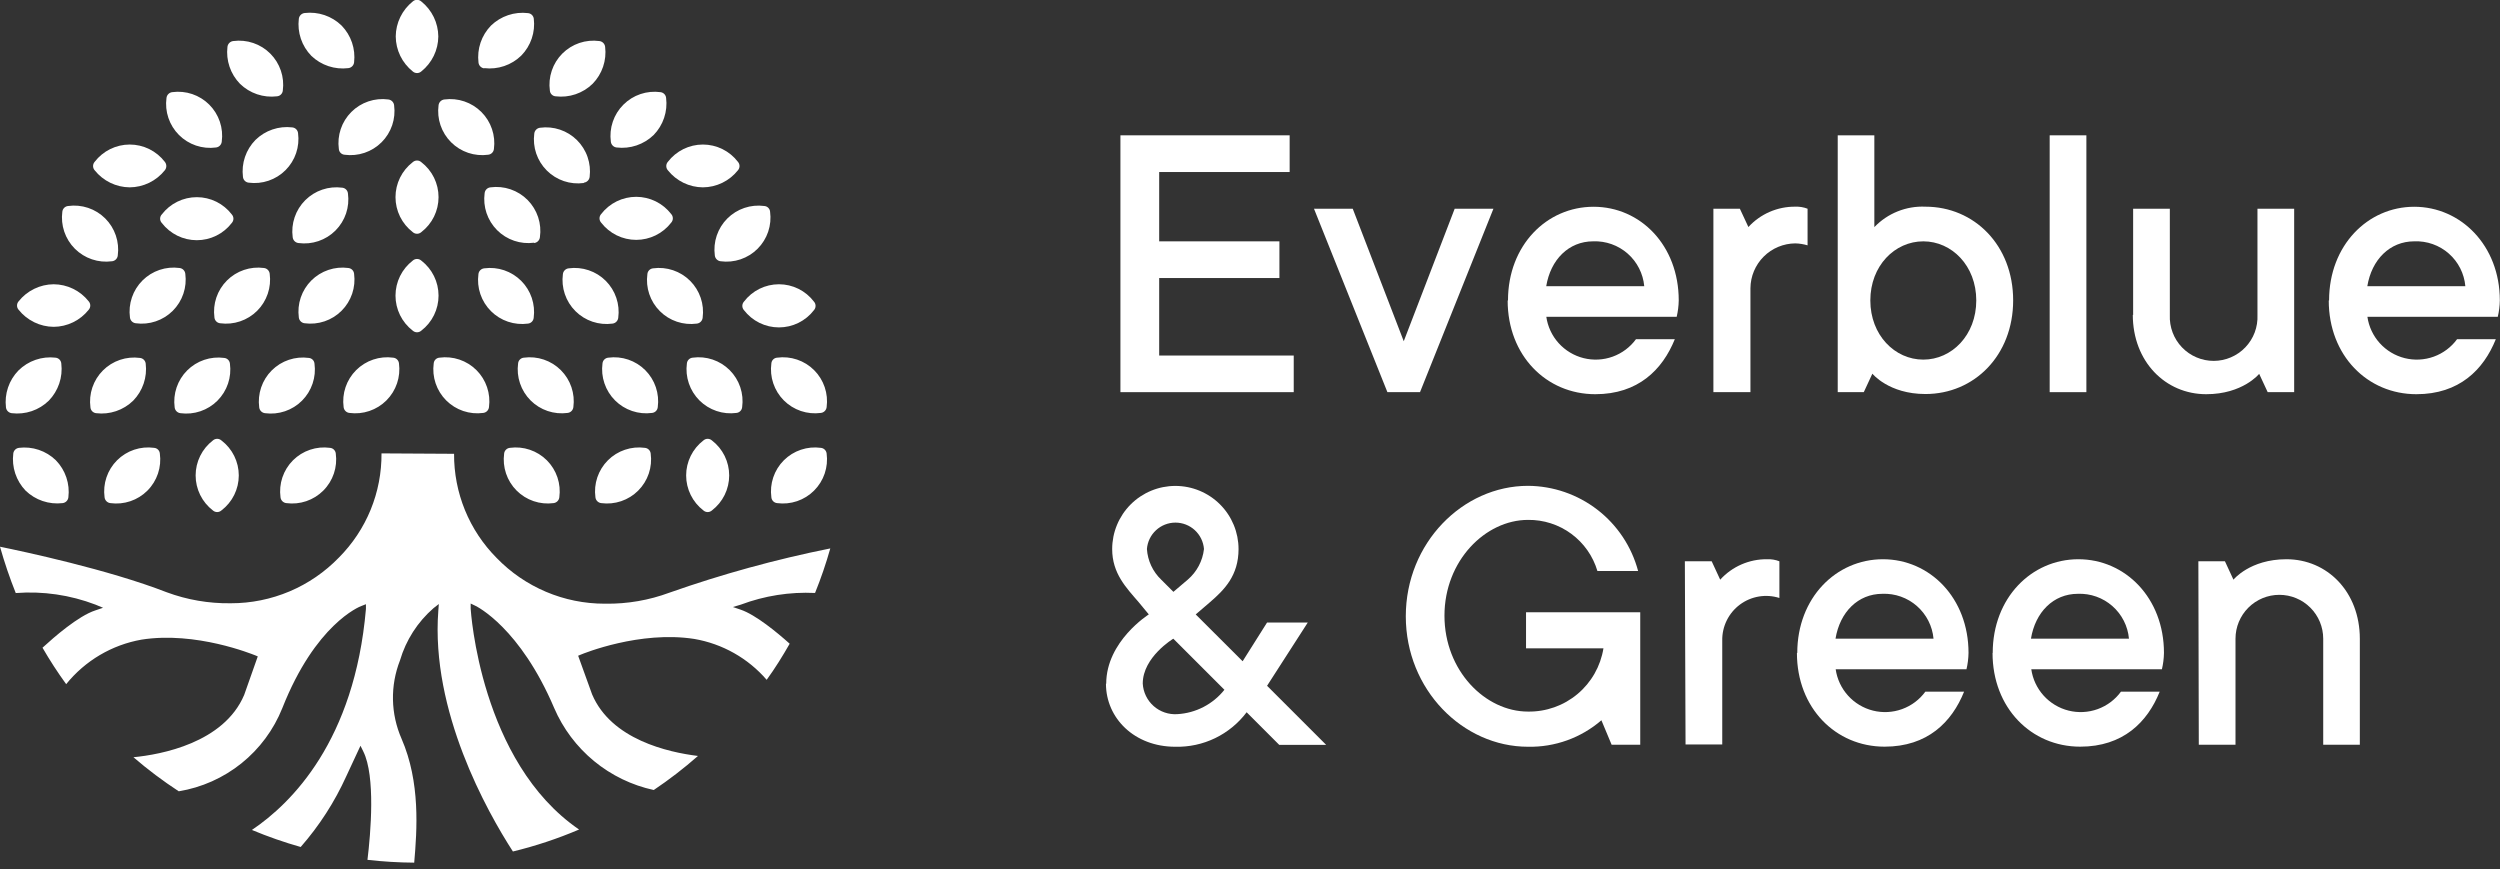 <svg width="210" height="73" viewBox="0 0 210 73" fill="none" xmlns="http://www.w3.org/2000/svg">
<rect x="0" y="0" width="210" height="73" fill="#333333" stroke="none"/>
<path d="M32.047 38.084C32.059 39.706 31.749 41.315 31.135 42.817C30.521 44.318 29.615 45.683 28.47 46.833C27.293 48.049 25.884 49.016 24.326 49.676C22.767 50.336 21.092 50.675 19.4 50.674H19.357C17.532 50.698 15.718 50.386 14.006 49.751C9.099 47.841 1.924 46.318 0 45.924C0.372 47.244 0.814 48.543 1.323 49.816C3.6 49.641 5.886 49.973 8.019 50.788L8.656 51.053L8.005 51.275C6.574 51.74 4.528 53.528 3.57 54.408C4.179 55.462 4.843 56.484 5.558 57.47C7.149 55.497 9.4 54.168 11.896 53.728C16.467 53.013 21.195 54.959 21.431 55.045L21.653 55.138L20.509 58.378C18.799 62.406 13.52 63.386 11.209 63.607C12.413 64.644 13.684 65.6 15.015 66.469C16.943 66.152 18.757 65.343 20.281 64.12C21.804 62.897 22.987 61.301 23.713 59.487C26.496 52.434 30.201 50.953 30.359 50.903L30.738 50.753V51.16C29.779 62.219 24.5 67.47 21.16 69.716C22.496 70.275 23.864 70.753 25.258 71.147C26.819 69.367 28.108 67.366 29.085 65.21L30.28 62.642L30.516 63.121C31.553 65.195 31.138 69.995 30.867 72.227C32.171 72.375 33.481 72.454 34.794 72.463C35.03 69.723 35.323 65.71 33.728 62.048C33.276 61.014 33.031 59.902 33.009 58.774C32.987 57.646 33.188 56.524 33.599 55.474C34.099 53.774 35.075 52.253 36.41 51.089L36.861 50.738L36.818 51.311C36.181 59.73 40.903 68.15 43.084 71.526C44.985 71.064 46.844 70.447 48.643 69.68C40.33 64.001 39.544 51.254 39.536 51.125V50.696L39.923 50.882C40.08 50.953 43.685 52.748 46.547 59.465C47.291 61.199 48.44 62.728 49.895 63.928C51.351 65.127 53.072 65.962 54.916 66.361C56.214 65.489 57.455 64.533 58.629 63.5C56.118 63.192 51.346 62.119 49.737 58.328L48.564 55.081L48.793 54.987C48.993 54.902 53.75 52.956 58.321 53.671C60.684 54.077 62.834 55.291 64.401 57.105C65.117 56.118 65.746 55.102 66.333 54.072C65.281 53.128 63.471 51.633 62.212 51.211L61.562 50.989L62.234 50.788C64.222 50.041 66.343 49.708 68.464 49.809C68.959 48.586 69.387 47.337 69.745 46.067C65.157 46.988 60.639 48.231 56.225 49.787C54.514 50.421 52.7 50.734 50.874 50.71H50.789C49.096 50.711 47.421 50.371 45.863 49.711C44.304 49.051 42.895 48.085 41.718 46.868C40.575 45.718 39.67 44.353 39.056 42.851C38.443 41.35 38.132 39.742 38.142 38.12L32.047 38.084Z" fill="white"/>
<path d="M68.951 37.619C68.387 37.542 67.813 37.597 67.273 37.779C66.734 37.96 66.244 38.264 65.842 38.666C65.439 39.069 65.135 39.559 64.954 40.098C64.772 40.637 64.718 41.211 64.795 41.775C64.806 41.899 64.859 42.016 64.947 42.105C65.034 42.193 65.15 42.249 65.274 42.262C65.838 42.337 66.413 42.281 66.952 42.099C67.492 41.916 67.982 41.612 68.384 41.209C68.787 40.806 69.092 40.316 69.274 39.777C69.457 39.237 69.513 38.663 69.437 38.099C69.424 37.974 69.369 37.859 69.28 37.771C69.191 37.684 69.075 37.63 68.951 37.619Z" fill="white"/>
<path d="M59.802 36.997C59.703 36.909 59.576 36.86 59.444 36.86C59.312 36.86 59.185 36.909 59.086 36.997C58.635 37.343 58.27 37.788 58.019 38.298C57.767 38.808 57.636 39.368 57.636 39.937C57.636 40.505 57.767 41.066 58.019 41.576C58.27 42.086 58.635 42.531 59.086 42.877C59.185 42.965 59.312 43.014 59.444 43.014C59.576 43.014 59.703 42.965 59.802 42.877C60.253 42.531 60.618 42.086 60.87 41.576C61.121 41.066 61.252 40.505 61.252 39.937C61.252 39.368 61.121 38.808 60.87 38.298C60.618 37.788 60.253 37.343 59.802 36.997Z" fill="white"/>
<path d="M54.172 37.619C53.608 37.542 53.034 37.597 52.495 37.779C51.955 37.96 51.465 38.264 51.063 38.666C50.661 39.069 50.357 39.559 50.175 40.098C49.993 40.637 49.939 41.211 50.016 41.775C50.03 41.9 50.085 42.015 50.174 42.104C50.262 42.192 50.378 42.248 50.502 42.262C51.066 42.337 51.641 42.282 52.18 42.099C52.719 41.916 53.209 41.612 53.611 41.209C54.013 40.806 54.317 40.316 54.499 39.776C54.68 39.237 54.735 38.663 54.658 38.099C54.645 37.974 54.59 37.859 54.501 37.771C54.412 37.684 54.296 37.63 54.172 37.619Z" fill="white"/>
<path d="M42.834 37.619C42.71 37.63 42.593 37.684 42.505 37.771C42.416 37.859 42.36 37.974 42.347 38.099C42.271 38.662 42.326 39.235 42.507 39.774C42.688 40.313 42.991 40.803 43.393 41.206C43.794 41.609 44.283 41.913 44.821 42.096C45.359 42.28 45.933 42.336 46.496 42.262C46.621 42.248 46.736 42.192 46.825 42.104C46.913 42.015 46.969 41.9 46.983 41.775C47.06 41.211 47.005 40.637 46.824 40.098C46.642 39.559 46.338 39.069 45.936 38.666C45.533 38.264 45.043 37.96 44.504 37.779C43.965 37.597 43.391 37.542 42.827 37.619" fill="white"/>
<path d="M27.719 37.619C27.155 37.542 26.581 37.597 26.042 37.779C25.503 37.96 25.013 38.264 24.61 38.666C24.208 39.069 23.904 39.559 23.722 40.098C23.541 40.637 23.486 41.211 23.563 41.775C23.577 41.9 23.633 42.015 23.721 42.104C23.809 42.192 23.925 42.248 24.05 42.262C24.614 42.337 25.188 42.282 25.727 42.099C26.266 41.916 26.756 41.612 27.158 41.209C27.561 40.806 27.864 40.316 28.046 39.776C28.228 39.237 28.282 38.663 28.206 38.099C28.194 37.974 28.139 37.858 28.05 37.77C27.961 37.682 27.844 37.629 27.719 37.619Z" fill="white"/>
<path d="M18.599 36.997C18.5 36.909 18.373 36.86 18.241 36.86C18.109 36.86 17.982 36.909 17.883 36.997C17.432 37.343 17.067 37.788 16.815 38.298C16.564 38.808 16.433 39.368 16.433 39.937C16.433 40.505 16.564 41.066 16.815 41.576C17.067 42.086 17.432 42.531 17.883 42.877C17.982 42.965 18.109 43.014 18.241 43.014C18.373 43.014 18.5 42.965 18.599 42.877C19.052 42.533 19.42 42.088 19.673 41.578C19.926 41.068 20.058 40.506 20.058 39.937C20.058 39.368 19.926 38.806 19.673 38.296C19.42 37.786 19.052 37.341 18.599 36.997Z" fill="white"/>
<path d="M12.948 37.619C12.383 37.541 11.809 37.595 11.268 37.776C10.728 37.957 10.237 38.261 9.834 38.663C9.431 39.066 9.126 39.556 8.944 40.096C8.762 40.636 8.707 41.211 8.784 41.775C8.798 41.9 8.854 42.015 8.942 42.104C9.031 42.192 9.147 42.248 9.271 42.262C9.835 42.339 10.41 42.284 10.95 42.102C11.49 41.92 11.98 41.616 12.383 41.212C12.786 40.809 13.089 40.318 13.27 39.778C13.451 39.238 13.505 38.663 13.427 38.099C13.417 37.975 13.364 37.858 13.276 37.77C13.188 37.683 13.072 37.629 12.948 37.619Z" fill="white"/>
<path d="M1.603 37.619C1.478 37.63 1.362 37.684 1.273 37.772C1.184 37.859 1.129 37.975 1.116 38.099C1.046 38.661 1.102 39.232 1.28 39.77C1.459 40.309 1.754 40.8 2.146 41.21C2.554 41.606 3.045 41.906 3.583 42.087C4.122 42.269 4.694 42.329 5.258 42.262C5.382 42.248 5.498 42.192 5.586 42.104C5.675 42.015 5.73 41.9 5.744 41.775C5.813 41.211 5.754 40.639 5.572 40.1C5.39 39.561 5.09 39.071 4.693 38.664C4.286 38.267 3.794 37.968 3.256 37.787C2.717 37.606 2.145 37.549 1.581 37.619" fill="white"/>
<path d="M34.672 27.776C34.771 27.864 34.898 27.913 35.03 27.913C35.162 27.913 35.289 27.864 35.388 27.776C35.839 27.43 36.204 26.984 36.456 26.473C36.707 25.963 36.838 25.402 36.838 24.833C36.838 24.264 36.707 23.702 36.456 23.192C36.204 22.681 35.839 22.236 35.388 21.889C35.289 21.801 35.162 21.752 35.03 21.752C34.898 21.752 34.771 21.801 34.672 21.889C34.221 22.236 33.856 22.681 33.604 23.192C33.353 23.702 33.222 24.264 33.222 24.833C33.222 25.402 33.353 25.963 33.604 26.473C33.856 26.984 34.221 27.43 34.672 27.776Z" fill="white"/>
<path d="M36.911 30.044C36.788 30.054 36.671 30.107 36.583 30.195C36.496 30.283 36.442 30.399 36.432 30.523C36.355 31.087 36.41 31.662 36.592 32.201C36.773 32.74 37.077 33.231 37.479 33.634C37.882 34.037 38.371 34.341 38.911 34.524C39.45 34.706 40.024 34.762 40.588 34.686C40.712 34.673 40.828 34.617 40.917 34.529C41.005 34.44 41.061 34.324 41.075 34.2C41.15 33.636 41.095 33.062 40.912 32.522C40.73 31.983 40.425 31.493 40.022 31.091C39.619 30.689 39.129 30.385 38.589 30.204C38.05 30.022 37.475 29.967 36.911 30.044Z" fill="white"/>
<path d="M44.007 30.044C43.883 30.053 43.766 30.107 43.677 30.195C43.587 30.282 43.532 30.399 43.521 30.523C43.444 31.087 43.499 31.662 43.681 32.201C43.862 32.74 44.166 33.231 44.568 33.634C44.971 34.037 45.46 34.341 45.999 34.524C46.539 34.706 47.113 34.762 47.677 34.686C47.801 34.673 47.917 34.617 48.005 34.529C48.094 34.44 48.15 34.324 48.163 34.2C48.239 33.636 48.183 33.063 48.001 32.524C47.819 31.986 47.515 31.497 47.113 31.094C46.711 30.692 46.221 30.388 45.683 30.206C45.144 30.024 44.571 29.968 44.007 30.044Z" fill="white"/>
<path d="M51.096 30.044C50.972 30.055 50.856 30.109 50.767 30.196C50.678 30.284 50.623 30.399 50.61 30.523C50.534 31.088 50.59 31.662 50.773 32.201C50.955 32.741 51.26 33.231 51.662 33.634C52.065 34.036 52.555 34.341 53.095 34.523C53.634 34.706 54.209 34.762 54.773 34.686C54.897 34.674 55.013 34.618 55.1 34.529C55.188 34.441 55.241 34.324 55.252 34.2C55.328 33.636 55.272 33.063 55.09 32.524C54.908 31.986 54.604 31.497 54.202 31.094C53.8 30.692 53.31 30.388 52.772 30.206C52.233 30.024 51.66 29.968 51.096 30.044Z" fill="white"/>
<path d="M58.185 30.044C58.061 30.055 57.944 30.109 57.856 30.196C57.767 30.284 57.711 30.399 57.699 30.523C57.623 31.088 57.679 31.662 57.862 32.201C58.044 32.741 58.349 33.231 58.751 33.634C59.154 34.036 59.644 34.341 60.184 34.523C60.723 34.706 61.297 34.762 61.862 34.686C61.986 34.674 62.101 34.618 62.189 34.529C62.276 34.441 62.33 34.324 62.341 34.2C62.418 33.636 62.364 33.062 62.182 32.523C62 31.983 61.696 31.494 61.294 31.091C60.892 30.689 60.401 30.385 59.862 30.203C59.323 30.021 58.749 29.967 58.185 30.044Z" fill="white"/>
<path d="M44.351 27.183C44.475 27.17 44.59 27.114 44.678 27.025C44.765 26.937 44.819 26.82 44.83 26.696C44.906 26.133 44.85 25.559 44.668 25.02C44.486 24.482 44.182 23.993 43.78 23.59C43.377 23.189 42.888 22.884 42.35 22.702C41.811 22.52 41.238 22.465 40.674 22.54C40.549 22.553 40.433 22.608 40.344 22.697C40.255 22.785 40.2 22.902 40.188 23.026C40.112 23.591 40.168 24.165 40.35 24.704C40.533 25.243 40.837 25.733 41.24 26.135C41.643 26.537 42.133 26.841 42.673 27.023C43.212 27.204 43.787 27.259 44.351 27.183Z" fill="white"/>
<path d="M51.447 27.183C51.571 27.169 51.687 27.113 51.775 27.025C51.863 26.936 51.919 26.82 51.933 26.696C52.009 26.132 51.953 25.558 51.77 25.018C51.588 24.479 51.283 23.989 50.88 23.587C50.477 23.185 49.987 22.881 49.448 22.7C48.908 22.518 48.334 22.463 47.77 22.54C47.645 22.553 47.528 22.608 47.44 22.697C47.351 22.785 47.296 22.902 47.283 23.026C47.208 23.591 47.263 24.165 47.446 24.704C47.628 25.243 47.933 25.733 48.336 26.135C48.739 26.537 49.229 26.841 49.769 27.023C50.308 27.204 50.882 27.259 51.447 27.183Z" fill="white"/>
<path d="M40.995 12.998C41.121 12.988 41.239 12.935 41.329 12.847C41.419 12.76 41.476 12.643 41.489 12.518C41.565 11.954 41.509 11.379 41.326 10.84C41.144 10.3 40.839 9.81 40.436 9.408C40.034 9.005 39.544 8.701 39.004 8.518C38.465 8.335 37.89 8.28 37.326 8.355C37.202 8.369 37.086 8.425 36.997 8.513C36.909 8.601 36.853 8.717 36.839 8.841C36.764 9.406 36.819 9.98 37.002 10.519C37.185 11.058 37.489 11.548 37.892 11.95C38.295 12.352 38.785 12.656 39.325 12.838C39.864 13.02 40.439 13.074 41.003 12.998" fill="white"/>
<path d="M49.043 15.344C49.167 15.33 49.283 15.274 49.372 15.186C49.46 15.098 49.516 14.982 49.53 14.857C49.6 14.295 49.541 13.725 49.356 13.189C49.172 12.653 48.866 12.168 48.464 11.769C48.062 11.37 47.573 11.069 47.036 10.889C46.499 10.709 45.928 10.654 45.366 10.73C45.242 10.744 45.126 10.8 45.038 10.888C44.95 10.976 44.894 11.092 44.88 11.216C44.804 11.781 44.86 12.355 45.042 12.894C45.225 13.433 45.53 13.923 45.933 14.325C46.336 14.727 46.826 15.031 47.365 15.213C47.905 15.394 48.479 15.449 49.043 15.372" fill="white"/>
<path d="M58.536 27.183C58.66 27.169 58.776 27.113 58.864 27.025C58.953 26.936 59.008 26.82 59.022 26.696C59.098 26.132 59.042 25.558 58.859 25.018C58.677 24.479 58.372 23.989 57.969 23.587C57.566 23.185 57.076 22.881 56.537 22.7C55.997 22.518 55.423 22.463 54.859 22.54C54.734 22.552 54.618 22.607 54.53 22.696C54.443 22.785 54.389 22.902 54.38 23.026C54.303 23.59 54.357 24.164 54.539 24.704C54.721 25.243 55.024 25.733 55.427 26.135C55.829 26.538 56.319 26.842 56.858 27.023C57.398 27.205 57.972 27.259 58.536 27.183Z" fill="white"/>
<path d="M60.045 21.46C60.059 21.584 60.114 21.7 60.203 21.788C60.291 21.877 60.407 21.933 60.531 21.946C61.096 22.022 61.67 21.966 62.209 21.784C62.748 21.601 63.238 21.297 63.64 20.894C64.042 20.491 64.346 20 64.528 19.461C64.709 18.921 64.764 18.347 64.687 17.783C64.677 17.658 64.623 17.541 64.533 17.453C64.444 17.365 64.326 17.312 64.201 17.304C63.637 17.228 63.064 17.284 62.525 17.466C61.987 17.648 61.498 17.952 61.095 18.354C60.693 18.756 60.389 19.246 60.207 19.784C60.025 20.323 59.969 20.896 60.045 21.46Z" fill="white"/>
<path d="M51.797 12.389C52.362 12.457 52.934 12.397 53.472 12.215C54.01 12.033 54.501 11.734 54.909 11.338C55.305 10.931 55.605 10.44 55.785 9.901C55.966 9.362 56.024 8.79 55.953 8.226C55.943 8.102 55.889 7.986 55.801 7.897C55.714 7.808 55.598 7.753 55.474 7.74C54.91 7.665 54.335 7.72 53.796 7.903C53.256 8.085 52.766 8.39 52.364 8.793C51.961 9.195 51.656 9.685 51.474 10.225C51.291 10.764 51.236 11.339 51.311 11.903C51.325 12.027 51.38 12.143 51.469 12.232C51.557 12.32 51.673 12.376 51.797 12.389Z" fill="white"/>
<path d="M46.668 8.09C47.233 8.159 47.805 8.1 48.344 7.918C48.882 7.736 49.373 7.436 49.78 7.039C50.177 6.633 50.477 6.144 50.659 5.606C50.841 5.069 50.9 4.497 50.831 3.934C50.818 3.81 50.762 3.694 50.673 3.606C50.585 3.517 50.469 3.462 50.345 3.448C49.781 3.372 49.207 3.428 48.667 3.61C48.128 3.793 47.638 4.098 47.236 4.5C46.834 4.903 46.53 5.394 46.349 5.933C46.167 6.473 46.112 7.047 46.189 7.611C46.199 7.735 46.252 7.851 46.34 7.939C46.428 8.027 46.544 8.081 46.668 8.09Z" fill="white"/>
<path d="M40.681 5.723C41.244 5.79 41.815 5.731 42.352 5.549C42.89 5.367 43.379 5.067 43.785 4.671C44.184 4.265 44.485 3.774 44.667 3.235C44.849 2.697 44.907 2.124 44.837 1.559C44.819 1.439 44.762 1.329 44.674 1.246C44.585 1.162 44.471 1.112 44.35 1.102C43.788 1.035 43.218 1.093 42.681 1.274C42.144 1.455 41.654 1.753 41.246 2.146C40.849 2.553 40.548 3.044 40.366 3.582C40.184 4.121 40.126 4.693 40.194 5.258C40.208 5.382 40.264 5.498 40.352 5.586C40.441 5.675 40.557 5.73 40.681 5.744" fill="white"/>
<path d="M44.865 20.416C44.99 20.402 45.106 20.346 45.194 20.258C45.282 20.169 45.338 20.053 45.352 19.929C45.434 19.363 45.383 18.785 45.203 18.242C45.023 17.699 44.721 17.205 44.318 16.798C43.915 16.392 43.423 16.085 42.882 15.901C42.34 15.716 41.763 15.661 41.196 15.737C41.071 15.75 40.955 15.805 40.866 15.894C40.777 15.982 40.722 16.099 40.709 16.224C40.633 16.788 40.688 17.362 40.869 17.901C41.051 18.441 41.355 18.931 41.757 19.334C42.159 19.737 42.649 20.042 43.188 20.224C43.727 20.407 44.301 20.462 44.865 20.387" fill="white"/>
<path d="M65.274 30.044C65.15 30.054 65.034 30.107 64.946 30.195C64.858 30.283 64.805 30.399 64.795 30.523C64.718 31.087 64.773 31.662 64.955 32.201C65.136 32.74 65.44 33.231 65.842 33.634C66.244 34.037 66.734 34.341 67.273 34.524C67.813 34.706 68.387 34.762 68.951 34.686C69.075 34.673 69.191 34.617 69.279 34.529C69.368 34.44 69.424 34.324 69.437 34.2C69.513 33.636 69.457 33.062 69.275 32.522C69.092 31.983 68.788 31.493 68.385 31.091C67.982 30.689 67.492 30.385 66.952 30.204C66.412 30.022 65.838 29.967 65.274 30.044Z" fill="white"/>
<path d="M34.672 19.5C34.771 19.588 34.898 19.637 35.03 19.637C35.162 19.637 35.289 19.588 35.388 19.5C35.839 19.154 36.204 18.709 36.456 18.199C36.707 17.689 36.838 17.128 36.838 16.56C36.838 15.992 36.707 15.431 36.456 14.921C36.204 14.411 35.839 13.966 35.388 13.62C35.289 13.532 35.162 13.483 35.03 13.483C34.898 13.483 34.771 13.532 34.672 13.62C34.221 13.966 33.856 14.411 33.604 14.921C33.353 15.431 33.222 15.992 33.222 16.56C33.222 17.128 33.353 17.689 33.604 18.199C33.856 18.709 34.221 19.154 34.672 19.5Z" fill="white"/>
<path d="M50.495 18.699C50.842 19.15 51.288 19.515 51.798 19.767C52.309 20.018 52.87 20.149 53.439 20.149C54.008 20.149 54.569 20.018 55.08 19.767C55.59 19.515 56.036 19.15 56.383 18.699C56.471 18.6 56.519 18.473 56.519 18.341C56.519 18.209 56.471 18.082 56.383 17.983C56.036 17.532 55.59 17.167 55.08 16.915C54.569 16.664 54.008 16.533 53.439 16.533C52.87 16.533 52.309 16.664 51.798 16.915C51.288 17.167 50.842 17.532 50.495 17.983C50.407 18.082 50.359 18.209 50.359 18.341C50.359 18.473 50.407 18.6 50.495 18.699Z" fill="white"/>
<path d="M59.043 15.737C59.609 15.733 60.167 15.603 60.676 15.355C61.184 15.108 61.631 14.749 61.983 14.307C62.071 14.208 62.12 14.081 62.12 13.949C62.12 13.817 62.071 13.69 61.983 13.591C61.638 13.14 61.192 12.775 60.682 12.523C60.173 12.272 59.612 12.141 59.043 12.141C58.475 12.141 57.914 12.272 57.404 12.523C56.895 12.775 56.449 13.14 56.103 13.591C56.015 13.69 55.967 13.817 55.967 13.949C55.967 14.081 56.015 14.208 56.103 14.307C56.456 14.749 56.903 15.108 57.411 15.355C57.92 15.603 58.478 15.733 59.043 15.737Z" fill="white"/>
<path d="M62.492 25.337C62.404 25.435 62.355 25.563 62.355 25.695C62.355 25.827 62.404 25.954 62.492 26.052C62.838 26.503 63.283 26.869 63.792 27.12C64.302 27.372 64.863 27.502 65.432 27.502C66 27.502 66.561 27.372 67.071 27.12C67.581 26.869 68.026 26.503 68.372 26.052C68.46 25.954 68.508 25.827 68.508 25.695C68.508 25.563 68.46 25.435 68.372 25.337C68.027 24.883 67.583 24.516 67.073 24.262C66.563 24.009 66.001 23.878 65.432 23.878C64.862 23.878 64.3 24.009 63.791 24.262C63.28 24.516 62.836 24.883 62.492 25.337Z" fill="white"/>
<path d="M33.027 30.044C32.463 29.967 31.889 30.022 31.349 30.204C30.81 30.385 30.319 30.689 29.916 31.091C29.514 31.493 29.209 31.983 29.026 32.522C28.844 33.062 28.788 33.636 28.864 34.2C28.878 34.324 28.933 34.44 29.022 34.529C29.11 34.617 29.226 34.673 29.35 34.686C29.915 34.762 30.489 34.706 31.029 34.523C31.568 34.341 32.058 34.036 32.461 33.634C32.864 33.231 33.168 32.741 33.351 32.201C33.533 31.662 33.589 31.088 33.514 30.523C33.501 30.399 33.445 30.284 33.356 30.196C33.268 30.109 33.151 30.055 33.027 30.044Z" fill="white"/>
<path d="M26.417 30.545C26.407 30.421 26.354 30.305 26.266 30.217C26.178 30.129 26.062 30.075 25.938 30.065C25.374 29.989 24.799 30.043 24.26 30.225C23.72 30.407 23.23 30.71 22.827 31.113C22.424 31.515 22.12 32.005 21.937 32.544C21.755 33.083 21.699 33.657 21.774 34.221C21.788 34.346 21.844 34.462 21.932 34.55C22.021 34.638 22.137 34.694 22.261 34.708C22.825 34.783 23.399 34.728 23.939 34.545C24.478 34.363 24.968 34.058 25.37 33.655C25.772 33.252 26.076 32.762 26.257 32.222C26.439 31.683 26.494 31.109 26.417 30.545Z" fill="white"/>
<path d="M19.314 30.545C19.302 30.42 19.247 30.304 19.158 30.216C19.069 30.128 18.952 30.075 18.827 30.065C18.264 29.99 17.691 30.046 17.152 30.228C16.613 30.41 16.124 30.714 15.722 31.116C15.32 31.518 15.016 32.007 14.834 32.546C14.652 33.084 14.596 33.658 14.671 34.221C14.685 34.346 14.741 34.462 14.829 34.55C14.918 34.638 15.034 34.694 15.158 34.708C15.722 34.783 16.296 34.728 16.835 34.545C17.375 34.363 17.864 34.058 18.267 33.655C18.669 33.252 18.973 32.762 19.154 32.222C19.336 31.683 19.39 31.109 19.314 30.545Z" fill="white"/>
<path d="M11.188 33.656C11.585 33.249 11.885 32.759 12.067 32.22C12.249 31.681 12.308 31.109 12.239 30.545C12.226 30.421 12.171 30.305 12.082 30.218C11.993 30.13 11.877 30.076 11.753 30.065C11.189 29.99 10.616 30.046 10.077 30.228C9.539 30.41 9.049 30.714 8.647 31.116C8.245 31.518 7.941 32.007 7.759 32.546C7.577 33.084 7.521 33.658 7.597 34.221C7.608 34.346 7.661 34.462 7.749 34.551C7.836 34.639 7.952 34.695 8.076 34.708C8.64 34.777 9.213 34.718 9.751 34.536C10.29 34.354 10.781 34.053 11.188 33.656Z" fill="white"/>
<path d="M29.744 22.998C29.732 22.873 29.677 22.755 29.589 22.666C29.5 22.578 29.382 22.523 29.257 22.511C28.694 22.436 28.12 22.492 27.582 22.674C27.043 22.856 26.554 23.16 26.152 23.562C25.75 23.964 25.446 24.453 25.263 24.992C25.081 25.531 25.026 26.104 25.101 26.668C25.115 26.792 25.171 26.908 25.259 26.996C25.347 27.084 25.463 27.14 25.587 27.154C26.151 27.229 26.724 27.174 27.263 26.992C27.802 26.809 28.291 26.506 28.693 26.103C29.095 25.701 29.399 25.212 29.581 24.673C29.763 24.135 29.819 23.561 29.744 22.998Z" fill="white"/>
<path d="M22.655 22.998C22.642 22.873 22.587 22.757 22.498 22.668C22.41 22.579 22.293 22.524 22.168 22.511C21.605 22.436 21.031 22.492 20.493 22.674C19.954 22.856 19.465 23.16 19.063 23.562C18.661 23.964 18.357 24.453 18.174 24.992C17.992 25.531 17.937 26.104 18.012 26.668C18.023 26.792 18.077 26.908 18.164 26.997C18.252 27.086 18.367 27.141 18.491 27.154C19.055 27.231 19.63 27.176 20.169 26.994C20.709 26.813 21.199 26.509 21.602 26.107C22.005 25.704 22.309 25.215 22.492 24.675C22.675 24.136 22.73 23.562 22.655 22.998Z" fill="white"/>
<path d="M28.463 12.518C28.473 12.642 28.526 12.758 28.614 12.846C28.702 12.934 28.818 12.988 28.942 12.998C29.506 13.074 30.08 13.02 30.62 12.838C31.16 12.656 31.65 12.352 32.053 11.95C32.456 11.548 32.76 11.058 32.943 10.519C33.125 9.98 33.181 9.406 33.105 8.841C33.092 8.717 33.036 8.601 32.947 8.513C32.859 8.425 32.743 8.369 32.619 8.355C32.055 8.279 31.481 8.335 30.941 8.518C30.402 8.7 29.912 9.005 29.51 9.408C29.108 9.811 28.804 10.301 28.622 10.841C28.441 11.38 28.386 11.954 28.463 12.518Z" fill="white"/>
<path d="M21.46 11.753C21.062 12.158 20.76 12.647 20.578 13.185C20.396 13.722 20.338 14.294 20.408 14.857C20.419 14.982 20.473 15.098 20.561 15.187C20.648 15.275 20.764 15.331 20.888 15.344C21.451 15.418 22.023 15.362 22.561 15.179C23.099 14.996 23.587 14.692 23.988 14.29C24.389 13.888 24.693 13.399 24.874 12.861C25.056 12.323 25.112 11.751 25.037 11.188C25.025 11.062 24.97 10.945 24.881 10.856C24.793 10.767 24.675 10.713 24.55 10.701C23.989 10.634 23.42 10.694 22.886 10.876C22.351 11.058 21.863 11.358 21.46 11.753Z" fill="white"/>
<path d="M15.566 22.998C15.553 22.873 15.498 22.757 15.409 22.668C15.321 22.579 15.204 22.524 15.079 22.511C14.515 22.435 13.941 22.489 13.402 22.671C12.862 22.853 12.372 23.157 11.969 23.559C11.566 23.961 11.261 24.451 11.079 24.99C10.896 25.529 10.84 26.103 10.916 26.668C10.93 26.792 10.986 26.908 11.074 26.996C11.162 27.084 11.278 27.14 11.402 27.154C11.967 27.231 12.541 27.176 13.08 26.994C13.62 26.813 14.11 26.509 14.513 26.107C14.916 25.704 15.221 25.215 15.403 24.675C15.586 24.136 15.641 23.562 15.566 22.998Z" fill="white"/>
<path d="M9.414 21.946C9.537 21.932 9.652 21.876 9.739 21.788C9.826 21.699 9.881 21.584 9.893 21.46C9.969 20.895 9.913 20.32 9.73 19.78C9.547 19.241 9.242 18.75 8.838 18.348C8.435 17.945 7.943 17.642 7.403 17.461C6.862 17.28 6.287 17.226 5.723 17.304C5.599 17.315 5.482 17.369 5.393 17.456C5.305 17.544 5.249 17.659 5.236 17.783C5.161 18.348 5.217 18.922 5.399 19.461C5.582 20.001 5.886 20.491 6.289 20.894C6.692 21.296 7.182 21.601 7.721 21.783C8.261 21.966 8.835 22.022 9.399 21.946" fill="white"/>
<path d="M18.141 12.389C18.265 12.376 18.381 12.32 18.469 12.232C18.558 12.143 18.613 12.027 18.627 11.903C18.704 11.339 18.649 10.765 18.468 10.225C18.286 9.686 17.982 9.195 17.58 8.792C17.178 8.39 16.688 8.085 16.149 7.902C15.61 7.72 15.036 7.664 14.471 7.74C14.347 7.754 14.231 7.809 14.143 7.898C14.054 7.986 13.999 8.102 13.985 8.226C13.908 8.79 13.963 9.365 14.145 9.904C14.326 10.444 14.63 10.934 15.032 11.337C15.434 11.74 15.924 12.044 16.463 12.227C17.003 12.409 17.577 12.465 18.141 12.389Z" fill="white"/>
<path d="M23.27 8.09C23.394 8.079 23.51 8.026 23.599 7.938C23.688 7.851 23.743 7.735 23.756 7.611C23.831 7.047 23.776 6.472 23.593 5.933C23.41 5.393 23.106 4.903 22.703 4.501C22.301 4.098 21.811 3.793 21.271 3.611C20.732 3.428 20.157 3.373 19.593 3.448C19.468 3.462 19.353 3.517 19.264 3.606C19.176 3.694 19.12 3.81 19.106 3.934C19.039 4.497 19.099 5.068 19.281 5.606C19.463 6.143 19.762 6.632 20.158 7.039C20.565 7.436 21.056 7.736 21.594 7.918C22.133 8.1 22.705 8.159 23.27 8.09Z" fill="white"/>
<path d="M29.257 5.723C29.382 5.71 29.498 5.655 29.587 5.566C29.676 5.477 29.731 5.361 29.744 5.236C29.809 4.675 29.749 4.107 29.567 3.572C29.385 3.038 29.086 2.55 28.692 2.146C28.286 1.75 27.796 1.451 27.259 1.269C26.722 1.087 26.151 1.027 25.587 1.094C25.463 1.108 25.348 1.164 25.259 1.252C25.171 1.341 25.115 1.457 25.101 1.581C25.032 2.145 25.091 2.718 25.273 3.256C25.455 3.795 25.756 4.286 26.153 4.692C26.561 5.084 27.052 5.379 27.589 5.557C28.126 5.736 28.696 5.792 29.257 5.723Z" fill="white"/>
<path d="M25.072 20.416C25.637 20.491 26.211 20.436 26.75 20.253C27.289 20.07 27.779 19.766 28.181 19.363C28.583 18.96 28.887 18.47 29.069 17.93C29.25 17.391 29.305 16.816 29.228 16.252C29.217 16.128 29.163 16.012 29.076 15.923C28.989 15.834 28.873 15.779 28.749 15.766C28.184 15.691 27.61 15.746 27.071 15.929C26.531 16.111 26.041 16.416 25.639 16.819C25.236 17.221 24.931 17.711 24.749 18.251C24.566 18.79 24.51 19.365 24.586 19.929C24.6 20.053 24.655 20.169 24.744 20.258C24.832 20.346 24.948 20.402 25.072 20.416Z" fill="white"/>
<path d="M4.099 33.656C4.495 33.248 4.794 32.758 4.976 32.219C5.158 31.681 5.218 31.109 5.15 30.545C5.142 30.417 5.089 30.296 5 30.204C4.911 30.113 4.791 30.056 4.664 30.044C4.098 29.978 3.525 30.04 2.986 30.226C2.447 30.412 1.957 30.716 1.552 31.117C1.156 31.523 0.856 32.013 0.674 32.55C0.492 33.087 0.433 33.658 0.501 34.221C0.515 34.346 0.57 34.462 0.659 34.55C0.747 34.638 0.863 34.694 0.987 34.708C1.551 34.776 2.124 34.718 2.663 34.536C3.201 34.354 3.692 34.053 4.099 33.656Z" fill="white"/>
<path d="M13.591 18.012C13.5 18.109 13.45 18.237 13.45 18.37C13.45 18.503 13.5 18.631 13.591 18.727C13.937 19.178 14.383 19.544 14.892 19.795C15.402 20.047 15.963 20.177 16.531 20.177C17.1 20.177 17.661 20.047 18.171 19.795C18.68 19.544 19.125 19.178 19.471 18.727C19.559 18.629 19.608 18.502 19.608 18.37C19.608 18.238 19.559 18.11 19.471 18.012C19.125 17.561 18.68 17.196 18.171 16.944C17.661 16.693 17.1 16.562 16.531 16.562C15.963 16.562 15.402 16.693 14.892 16.944C14.383 17.196 13.937 17.561 13.591 18.012Z" fill="white"/>
<path d="M10.895 15.737C11.461 15.733 12.02 15.602 12.53 15.355C13.039 15.107 13.488 14.749 13.842 14.307C13.925 14.206 13.971 14.08 13.971 13.949C13.971 13.818 13.925 13.692 13.842 13.591C13.495 13.14 13.049 12.775 12.539 12.523C12.028 12.272 11.467 12.141 10.898 12.141C10.329 12.141 9.768 12.272 9.257 12.523C8.747 12.775 8.301 13.14 7.954 13.591C7.867 13.69 7.818 13.817 7.818 13.949C7.818 14.081 7.867 14.208 7.954 14.307C8.308 14.748 8.755 15.106 9.263 15.353C9.772 15.601 10.329 15.732 10.895 15.737Z" fill="white"/>
<path d="M4.507 23.878C3.941 23.882 3.384 24.013 2.875 24.261C2.366 24.508 1.919 24.866 1.567 25.308C1.479 25.407 1.43 25.534 1.43 25.666C1.43 25.798 1.479 25.925 1.567 26.024C1.92 26.465 2.367 26.823 2.876 27.07C3.384 27.318 3.941 27.449 4.507 27.454C5.073 27.45 5.63 27.32 6.139 27.072C6.648 26.825 7.095 26.466 7.447 26.024C7.535 25.925 7.583 25.798 7.583 25.666C7.583 25.534 7.535 25.407 7.447 25.308C7.095 24.865 6.649 24.506 6.14 24.258C5.631 24.011 5.073 23.881 4.507 23.878Z" fill="white"/>
<path d="M34.672 6.002C34.771 6.09 34.898 6.138 35.03 6.138C35.162 6.138 35.289 6.09 35.388 6.002C35.83 5.649 36.189 5.202 36.436 4.694C36.684 4.185 36.814 3.627 36.818 3.062C36.813 2.496 36.682 1.939 36.434 1.43C36.187 0.922 35.829 0.475 35.388 0.122C35.289 0.034 35.162 -0.015 35.03 -0.015C34.898 -0.015 34.771 0.034 34.672 0.122C34.231 0.475 33.873 0.922 33.626 1.43C33.378 1.939 33.247 2.496 33.242 3.062C33.246 3.627 33.376 4.185 33.624 4.694C33.871 5.202 34.23 5.649 34.672 6.002Z" fill="white"/>
<path d="M94.116 11.367H108.33V14.45H97.371V20.273H107.471V23.355H97.371V29.865H108.673V32.941H94.116V11.367Z" fill="white"/>
<path d="M110.375 17.533H113.63L117.915 28.663L122.193 17.533H125.448L119.281 32.941H116.542L110.375 17.533Z" fill="white"/>
<path d="M138.117 24.042C138.02 22.984 137.521 22.003 136.723 21.301C135.924 20.6 134.887 20.231 133.825 20.272C131.772 20.272 130.248 21.81 129.883 24.042H138.117ZM126.671 25.237C126.671 20.609 129.919 17.368 133.86 17.368C137.802 17.368 141.014 20.616 141.014 25.237C141.005 25.699 140.948 26.16 140.842 26.61H129.89C130.008 27.435 130.369 28.206 130.928 28.825C131.486 29.443 132.216 29.881 133.024 30.083C133.832 30.285 134.682 30.241 135.466 29.958C136.249 29.674 136.931 29.164 137.423 28.492H140.685C139.647 31.06 137.601 33.113 134.003 33.113C129.89 33.113 126.643 29.865 126.643 25.244" fill="white"/>
<path d="M143.925 17.533H146.149L146.865 19.071C147.365 18.525 147.974 18.091 148.654 17.796C149.333 17.502 150.066 17.353 150.806 17.361C151.158 17.346 151.509 17.405 151.836 17.533V20.609C151.502 20.509 151.155 20.453 150.806 20.444C149.81 20.452 148.857 20.85 148.151 21.554C147.446 22.258 147.046 23.21 147.037 24.207V32.941H143.925V17.533Z" fill="white"/>
<path d="M166.007 25.237C166.007 22.326 163.954 20.273 161.558 20.273C159.161 20.273 157.108 22.326 157.108 25.237C157.108 28.148 159.161 30.208 161.558 30.208C163.954 30.208 166.007 28.148 166.007 25.237ZM157.273 31.403L156.558 32.941H154.369V11.367H157.445V19.078C157.996 18.502 158.664 18.051 159.405 17.755C160.145 17.459 160.94 17.324 161.737 17.361C165.843 17.361 169.105 20.609 169.105 25.23C169.105 29.851 165.843 33.098 161.737 33.098C158.654 33.098 157.28 31.389 157.28 31.389" fill="white"/>
<path d="M175.256 11.367H172.173V32.941H175.256V11.367Z" fill="white"/>
<path d="M179.183 26.467V17.533H182.266V26.467C182.245 26.964 182.324 27.46 182.499 27.926C182.674 28.392 182.941 28.817 183.285 29.176C183.629 29.536 184.042 29.822 184.5 30.017C184.957 30.213 185.449 30.314 185.947 30.314C186.444 30.314 186.937 30.213 187.394 30.017C187.852 29.822 188.265 29.536 188.609 29.176C188.952 28.817 189.22 28.392 189.395 27.926C189.57 27.46 189.649 26.964 189.627 26.467V17.533H192.71V32.941H190.486L189.77 31.403C189.77 31.403 188.397 33.113 185.321 33.113C181.895 33.113 179.155 30.373 179.155 26.439" fill="white"/>
<path d="M207.089 24.042C206.996 22.982 206.498 21.999 205.698 21.297C204.899 20.595 203.86 20.228 202.797 20.272C200.744 20.272 199.22 21.81 198.855 24.042H207.089ZM195.643 25.237C195.643 20.609 198.891 17.368 202.797 17.368C206.702 17.368 209.986 20.616 209.986 25.237C209.978 25.699 209.92 26.16 209.814 26.61H198.862C198.98 27.435 199.342 28.206 199.9 28.825C200.458 29.443 201.188 29.881 201.996 30.083C202.804 30.285 203.655 30.241 204.438 29.958C205.222 29.674 205.903 29.164 206.395 28.492H209.649C208.619 31.06 206.574 33.113 202.975 33.113C198.862 33.113 195.615 29.865 195.615 25.244" fill="white"/>
<path d="M99.768 48.693C100.534 48.039 101.022 47.118 101.134 46.117C101.087 45.514 100.814 44.95 100.37 44.539C99.926 44.128 99.343 43.899 98.737 43.899C98.132 43.899 97.549 44.128 97.105 44.539C96.66 44.95 96.388 45.514 96.341 46.117C96.404 47.096 96.833 48.016 97.543 48.693L98.566 49.715L99.768 48.693ZM102.851 57.942L98.559 53.65C98.559 53.65 95.991 55.188 95.991 57.42C96.011 57.78 96.102 58.133 96.26 58.458C96.417 58.783 96.638 59.074 96.909 59.313C97.18 59.552 97.496 59.734 97.838 59.85C98.18 59.966 98.542 60.013 98.902 59.988C99.667 59.944 100.414 59.739 101.095 59.386C101.775 59.034 102.374 58.541 102.851 57.942ZM92.922 57.434C92.922 53.857 96.499 51.611 96.499 51.611L95.647 50.581C94.617 49.379 93.423 48.178 93.423 46.124C93.423 44.717 93.982 43.367 94.977 42.371C95.973 41.376 97.323 40.817 98.73 40.817C100.138 40.817 101.488 41.376 102.484 42.371C103.479 43.367 104.038 44.717 104.038 46.124C104.038 48.356 102.836 49.551 101.642 50.581L100.44 51.611L104.381 55.545L106.434 52.291H109.854L106.434 57.606L111.399 62.57H107.457L104.718 59.83C104.02 60.756 103.112 61.502 102.068 62.006C101.024 62.51 99.875 62.757 98.716 62.727C95.297 62.727 92.9 60.331 92.9 57.427" fill="white"/>
<path d="M118.087 51.768C118.087 45.602 122.88 40.81 128.352 40.81C130.465 40.822 132.515 41.529 134.187 42.822C135.858 44.114 137.058 45.921 137.601 47.963H134.182C133.81 46.71 133.039 45.614 131.987 44.839C130.935 44.064 129.658 43.654 128.352 43.671C124.775 43.671 121.335 47.097 121.335 51.718C121.335 56.339 124.761 59.773 128.352 59.773C129.871 59.797 131.348 59.273 132.512 58.297C133.676 57.321 134.449 55.958 134.69 54.458H128.187V51.432H137.78V62.556H135.376L134.518 60.503C132.808 61.981 130.612 62.773 128.352 62.727C122.88 62.727 118.087 57.935 118.087 51.768Z" fill="white"/>
<path d="M141.528 47.148H143.782L144.497 48.693C144.994 48.145 145.602 47.708 146.28 47.413C146.958 47.117 147.691 46.968 148.431 46.976C148.785 46.96 149.138 47.019 149.469 47.148V50.23C148.911 50.053 148.319 50.011 147.742 50.108C147.166 50.205 146.62 50.438 146.151 50.787C145.682 51.137 145.303 51.593 145.045 52.118C144.787 52.643 144.658 53.222 144.669 53.807V62.534H141.586L141.528 47.148Z" fill="white"/>
<path d="M162.416 53.65C162.32 52.591 161.821 51.61 161.022 50.909C160.224 50.207 159.186 49.839 158.124 49.88C156.064 49.88 154.548 51.425 154.183 53.65H162.416ZM150.971 54.844C150.971 50.223 154.226 46.976 158.167 46.976C162.109 46.976 165.356 50.231 165.356 54.844C165.348 55.307 165.291 55.767 165.185 56.218H154.197C154.315 57.043 154.676 57.813 155.235 58.432C155.793 59.051 156.523 59.489 157.331 59.691C158.139 59.893 158.989 59.849 159.773 59.566C160.556 59.282 161.238 58.772 161.73 58.099H164.984C163.954 60.667 161.901 62.72 158.303 62.72C154.197 62.72 150.942 59.473 150.942 54.852" fill="white"/>
<path d="M178.833 53.65C178.737 52.591 178.238 51.61 177.439 50.909C176.641 50.207 175.603 49.839 174.541 49.88C172.481 49.88 170.965 51.425 170.6 53.65H178.833ZM167.388 54.844C167.388 50.223 170.643 46.976 174.584 46.976C178.526 46.976 181.773 50.231 181.773 54.844C181.765 55.307 181.707 55.767 181.601 56.218H170.628C170.746 57.043 171.108 57.813 171.666 58.432C172.224 59.051 172.954 59.489 173.762 59.691C174.57 59.893 175.421 59.849 176.204 59.566C176.988 59.282 177.669 58.772 178.161 58.099H181.415C180.385 60.667 178.332 62.72 174.734 62.72C170.628 62.72 167.374 59.473 167.374 54.852" fill="white"/>
<path d="M184.663 47.148H186.895L187.61 48.693C187.61 48.693 188.984 46.976 192.06 46.976C195.493 46.976 198.226 49.716 198.226 53.657V62.556H195.15V53.65C195.15 52.673 194.762 51.736 194.071 51.045C193.38 50.354 192.443 49.966 191.466 49.966C190.489 49.966 189.552 50.354 188.861 51.045C188.17 51.736 187.782 52.673 187.782 53.65V62.556H184.699L184.663 47.148Z" fill="white"/>
</svg>
